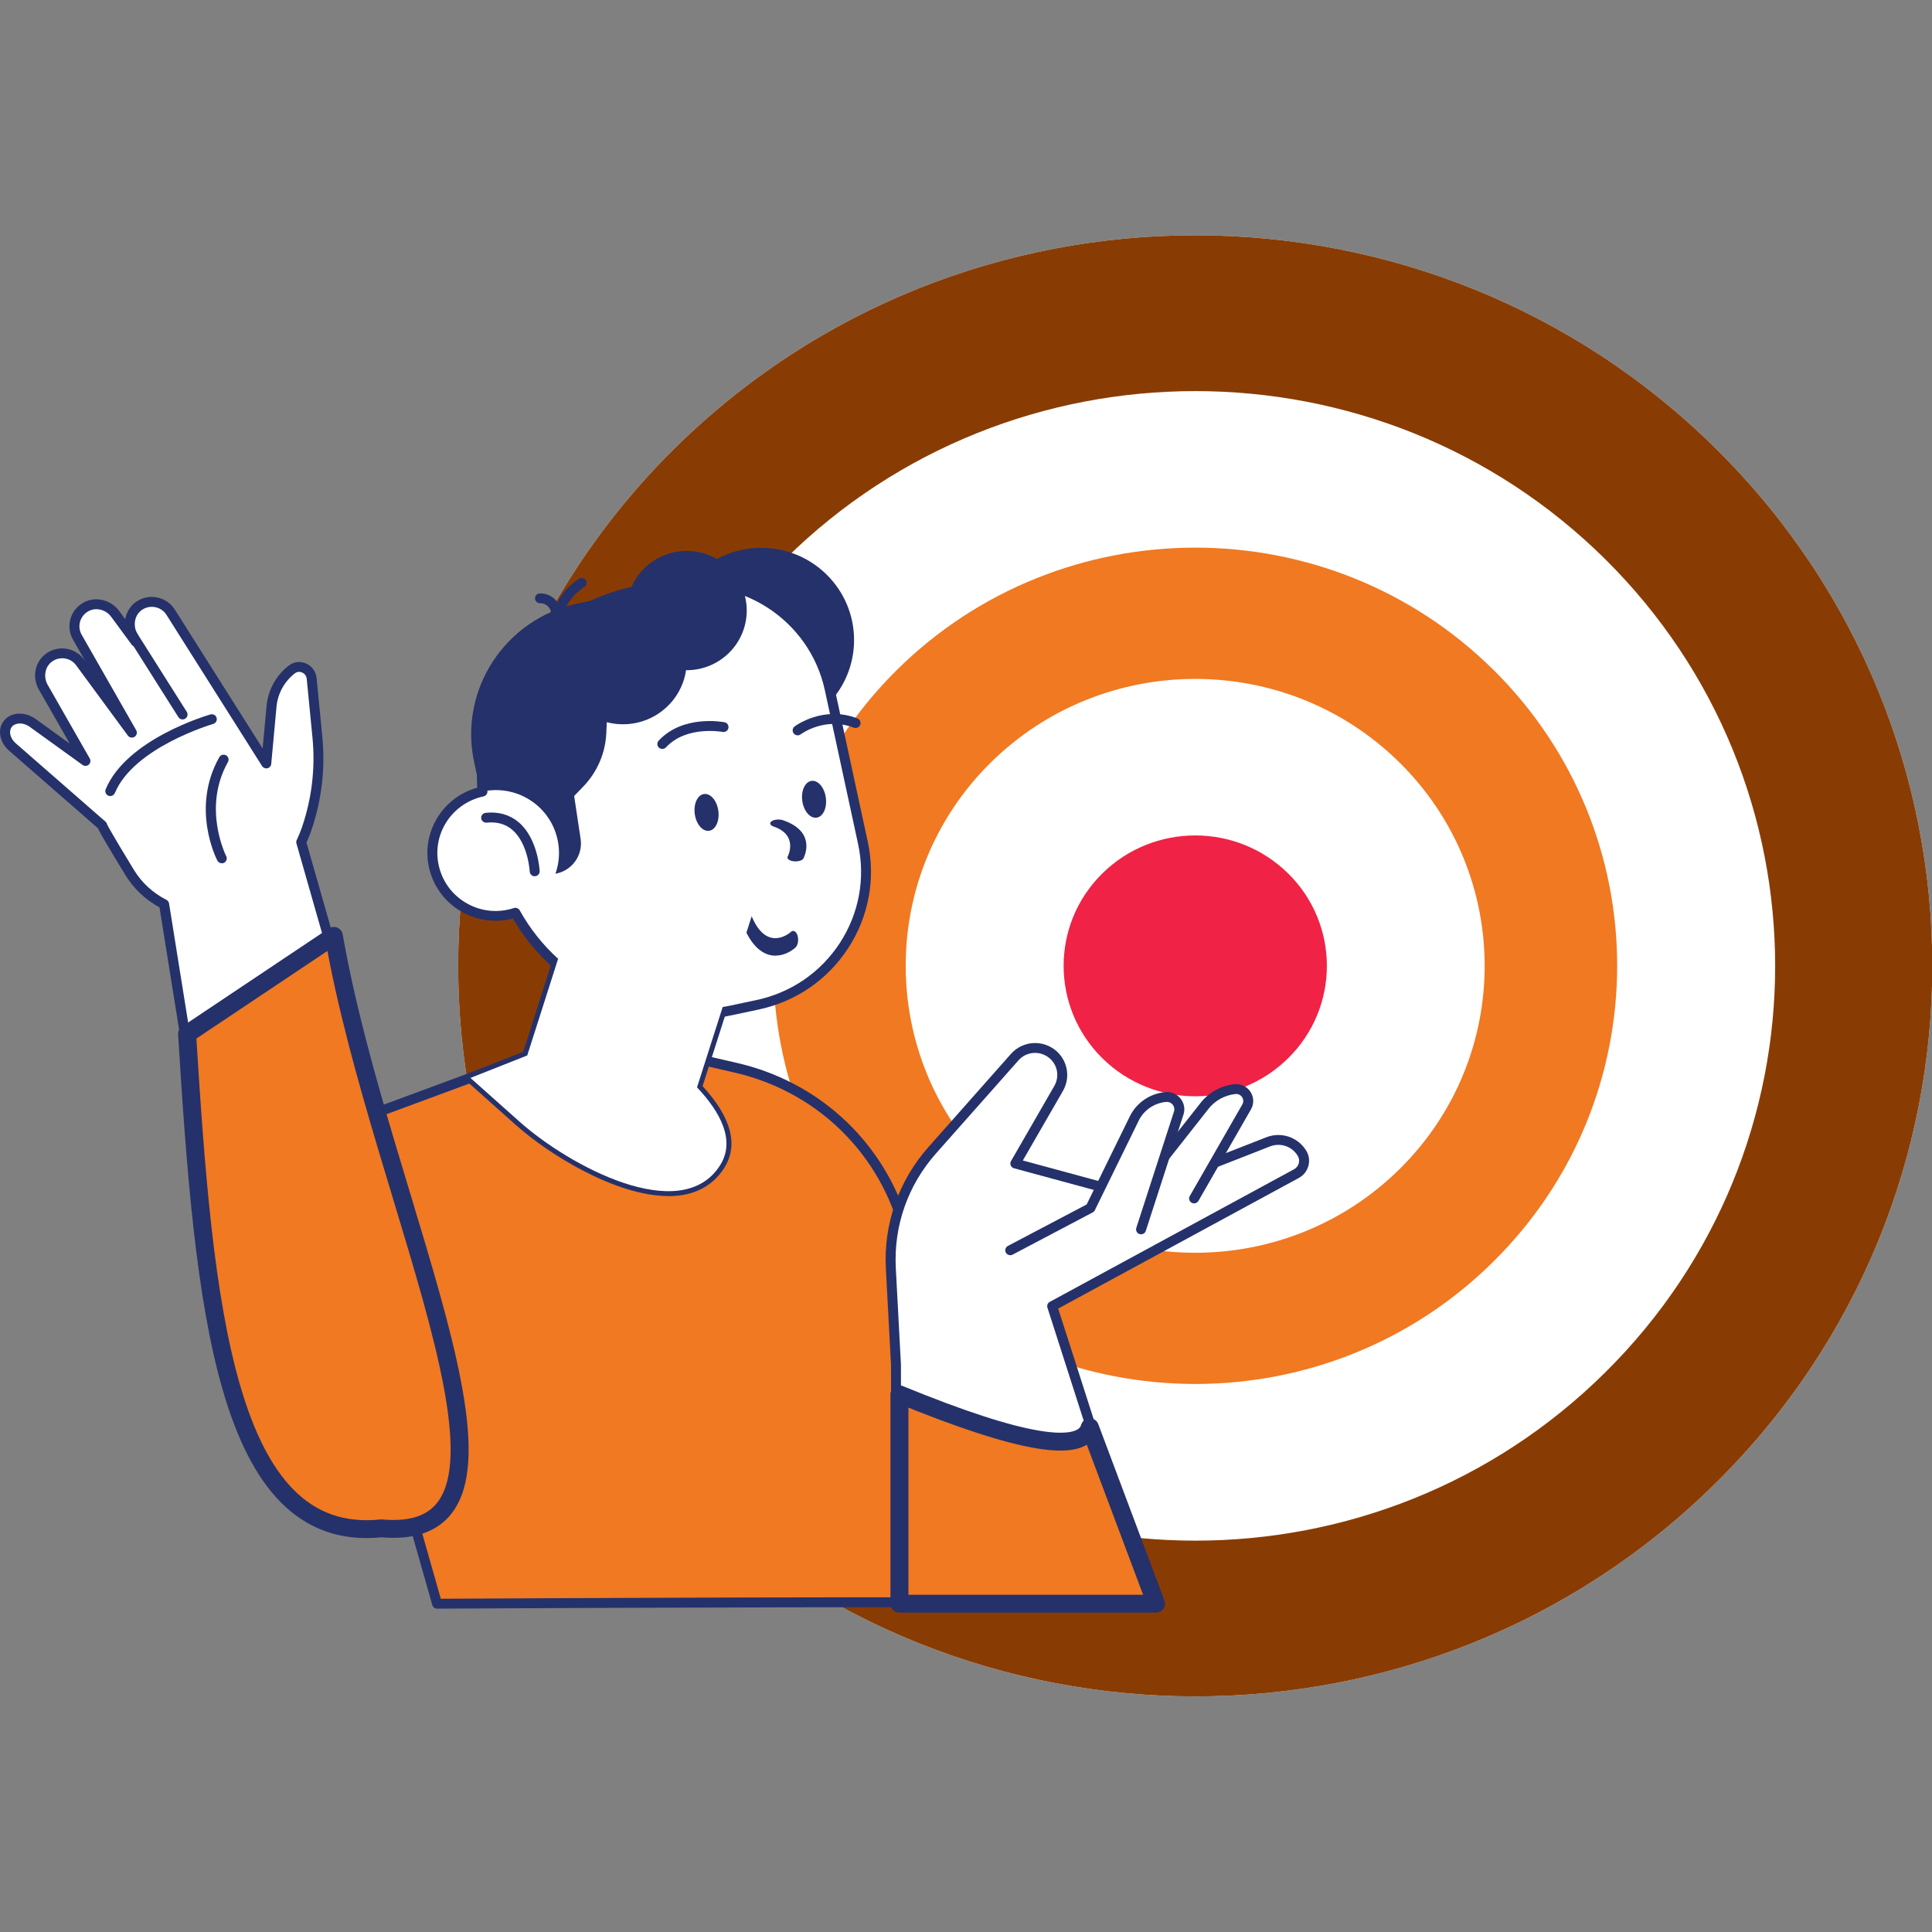 <?xml version="1.0" encoding="UTF-8" standalone="no"?>
<svg xmlns="http://www.w3.org/2000/svg" xmlns:xlink="http://www.w3.org/1999/xlink" xmlns:serif="http://www.serif.com/" width="100%" height="100%" viewBox="0 0 1000 1000" version="1.1" xml:space="preserve" style="fill-rule:evenodd;clip-rule:evenodd;stroke-linecap:round;stroke-linejoin:round;stroke-miterlimit:1.5;">
    <rect x="0" y="0" width="1000" height="1000" fill="#808080" stroke="none"/>
    <rect id="Artboard1" x="0" y="0" width="1000" height="1000" style="fill:none;"></rect>
    <g id="Artboard11" serif:id="Artboard1">
        <g transform="matrix(4.309,0,0,4.309,-89.754,30.359)">
            <g transform="matrix(0.933,0,0,0.925,75.866,21.119)">
                <path d="M161.99,27.87C124.96,-9.15 64.85,-9.15 27.77,27.87C-9.29,64.93 -9.22,125.02 27.75,162.04C64.85,199.09 124.94,199.13 161.99,162.06C199.07,125.02 199.04,64.93 161.99,27.87Z" style="fill:white;fill-rule:nonzero;"></path>
                <path d="M133.301,56.56C112.101,35.37 77.701,35.37 56.471,56.56C35.261,77.77 35.291,112.17 56.461,133.36C77.701,154.57 112.101,154.59 133.301,133.36C154.531,112.16 154.511,77.76 133.301,56.55L133.301,56.56ZM121.251,121.32C106.691,135.88 83.091,135.87 68.521,121.32C53.991,106.78 53.971,83.17 68.521,68.62C83.091,54.08 106.701,54.08 121.241,68.62C135.791,83.17 135.801,106.78 121.241,121.33L121.251,121.32Z" style="fill:rgb(240,121,34);fill-rule:nonzero;"></path>
                <path d="M161.99,27.87C124.96,-9.15 64.85,-9.15 27.77,27.87C-9.29,64.93 -9.22,125.02 27.75,162.04C64.85,199.09 124.94,199.13 161.99,162.06C199.07,125.02 199.04,64.93 161.99,27.87ZM147.69,147.76C118.54,176.92 71.26,176.9 42.06,147.75C12.96,118.62 12.92,71.34 42.08,42.18C71.26,13.06 118.55,13.06 147.69,42.18C176.83,71.33 176.86,118.62 147.69,147.76Z" style="fill:rgb(136,60,4);fill-rule:nonzero;"></path>
                <path d="M106.87,83C100.26,76.39 89.531,76.39 82.911,83C76.291,89.61 76.301,100.34 82.911,106.95C89.54,113.57 100.26,113.57 106.88,106.95C113.5,100.34 113.49,89.61 106.88,83L106.87,83Z" style="fill:rgb(240,34,70);fill-rule:nonzero;"></path>
            </g>
            <g transform="matrix(0.597,0,0,0.593,14.289,44.456)">
                <g transform="matrix(1,0,0,1,10.24,22.38)">
                    <path d="M208.36,215.62L181.97,137.2C176.88,122.07 164.31,110.66 148.76,107.06L119.24,100.22L62.04,121.5L88.64,215.62C88.64,215.62 208.35,214.96 208.35,215.62L208.36,215.62Z" style="fill:rgb(240,121,34);fill-rule:nonzero;"></path>
                </g>
                <g transform="matrix(1,0,0,1,10.24,22.38)">
                    <path d="M208.36,216.62C208.25,216.62 208.14,216.6 208.04,216.57C204.06,216.1 120.68,216.45 88.66,216.62C88.21,216.62 87.82,216.32 87.7,215.89L61.1,121.77C60.96,121.27 61.23,120.74 61.71,120.56L118.91,99.28C119.09,99.21 119.29,99.2 119.48,99.24L149,106.08C165.01,109.79 177.69,121.3 182.93,136.87L209.32,215.29C209.35,215.39 209.37,215.5 209.37,215.61C209.37,216.1 209.02,216.52 208.53,216.6C208.48,216.6 208.42,216.61 208.37,216.61L208.36,216.62ZM63.26,122.12L89.41,214.62C94.25,214.59 121.38,214.45 148.26,214.37C189.85,214.26 202.78,214.34 206.95,214.55L181.02,137.52C176,122.61 163.86,111.59 148.53,108.04L119.31,101.27L63.26,122.13L63.26,122.12Z" style="fill:rgb(37,49,106);fill-rule:nonzero;"></path>
                </g>
                <g transform="matrix(1,0,0,1,10.24,22.38)">
                    <path d="M153.88,39.1C164.196,39.1 172.56,30.736 172.56,20.42C172.56,10.103 164.196,1.74 153.88,1.74C143.563,1.74 135.2,10.103 135.2,20.42C135.2,30.736 143.563,39.1 153.88,39.1Z" style="fill:rgb(37,49,106);fill-rule:nonzero;"></path>
                </g>
                <g transform="matrix(1,0,0,1,10.24,22.38)">
                    <path d="M135.19,133.05C124.6,133.05 111.09,124.55 104.61,118.74L94.71,109.86C94.45,109.63 94.33,109.28 94.39,108.94C94.45,108.6 94.68,108.31 95,108.19L105.99,103.82L118.57,64.17C118.65,63.92 118.83,63.71 119.06,63.59C119.3,63.47 119.57,63.44 119.82,63.52L152.72,73.96C153.25,74.13 153.54,74.69 153.37,75.22L142.08,110.78C147.91,117.17 149.36,122.77 146.39,127.42C144.4,130.53 141.43,132.38 137.57,132.91C136.79,133.02 135.99,133.07 135.18,133.07L135.19,133.05ZM97.24,109.45L105.94,117.25C118.6,128.6 131.9,131.66 137.31,130.91C140.57,130.46 143.06,128.92 144.72,126.33C147.2,122.45 145.69,117.53 140.23,111.71C139.98,111.45 139.9,111.07 140.01,110.72L151.17,75.55L120.18,65.72L107.76,104.87C107.67,105.16 107.45,105.39 107.18,105.5L97.25,109.45L97.24,109.45Z" style="fill:rgb(37,49,106);fill-rule:nonzero;"></path>
                </g>
                <g transform="matrix(1,0,0,1,10.24,22.38)">
                    <path d="M113.37,87.33L122.08,64.21L153.25,75.63L143.55,105.65C132.35,106.34 121.36,96.84 113.37,87.33Z" style="fill:rgb(37,49,106);fill-rule:nonzero;"></path>
                </g>
                <g transform="matrix(1,0,0,1,10.24,22.38)">
                    <path d="M97.79,51.11C96.4,32.21 109.11,14.7 128.16,10.61L134.88,9.17C149.78,5.97 164.46,15.46 167.66,30.37L174.35,61.54C177.55,76.44 168.06,91.12 153.15,94.32L147.82,95.46C130.15,99.25 112.7,90.73 104.41,75.67C101.16,76.73 97.5,76.49 94.27,74.7C88.12,71.28 85.91,63.52 89.33,57.36C91.19,54.02 94.33,51.86 97.79,51.11Z" style="fill:white;fill-rule:nonzero;"></path>
                </g>
                <g transform="matrix(1,0,0,1,10.24,22.38)">
                    <path d="M139.56,97.33C125.11,97.33 111.29,89.62 103.92,76.84C100.51,77.73 96.86,77.27 93.78,75.56C90.57,73.77 88.25,70.85 87.24,67.31C86.23,63.78 86.66,60.07 88.45,56.86C90.23,53.66 93.22,51.32 96.73,50.33C95.73,31.1 109.01,13.69 127.94,9.62L134.66,8.18C150.08,4.87 165.32,14.72 168.63,30.14L175.32,61.31C176.92,68.78 175.52,76.43 171.37,82.84C167.22,89.26 160.82,93.67 153.35,95.27L148.02,96.41C145.2,97.01 142.37,97.31 139.55,97.31L139.56,97.33ZM104.41,74.66C104.77,74.66 105.11,74.85 105.29,75.18C113.52,90.12 130.92,98.06 147.61,94.48L152.94,93.34C159.89,91.85 165.84,87.74 169.7,81.78C173.56,75.81 174.86,68.7 173.37,61.75L166.68,30.58C163.6,16.24 149.42,7.07 135.09,10.15L128.37,11.59C110.14,15.5 97.42,32.46 98.79,51.04C98.83,51.54 98.49,51.99 98,52.09C94.68,52.81 91.84,54.91 90.2,57.85C88.67,60.59 88.31,63.76 89.17,66.78C90.03,69.8 92.01,72.3 94.76,73.82C97.63,75.42 100.95,75.74 104.1,74.71C104.2,74.68 104.31,74.66 104.41,74.66Z" style="fill:rgb(37,49,106);fill-rule:nonzero;"></path>
                </g>
                <g transform="matrix(1,0,0,1,10.24,22.38)">
                    <path d="M140.51,55.66C140.79,57.72 142.08,59.24 143.39,59.06C144.7,58.88 145.53,57.07 145.25,55.01C144.97,52.95 143.68,51.43 142.37,51.61C141.06,51.79 140.23,53.6 140.51,55.65L140.51,55.66Z" style="fill:rgb(37,49,106);fill-rule:nonzero;"></path>
                </g>
                <g transform="matrix(1,0,0,1,10.24,22.38)">
                    <path d="M162.14,53C162.42,55.06 163.71,56.58 165.02,56.4C166.33,56.219 167.16,54.41 166.88,52.35C166.6,50.289 165.31,48.77 164,48.95C162.69,49.13 161.86,50.94 162.14,53Z" style="fill:rgb(37,49,106);fill-rule:nonzero;"></path>
                </g>
                <g transform="matrix(1,0,0,1.786,8.348,-25.336)">
                    <path d="M158.65,73.95C156.55,73.95 154.17,73.2 152.34,70.79C152.01,70.35 152.09,69.72 152.53,69.39C152.97,69.05 153.6,69.14 153.93,69.58C156.99,73.59 161.56,71.35 161.75,71.25C162.24,71 162.84,71.2 163.09,71.69C163.34,72.18 163.14,72.78 162.65,73.03C161.72,73.5 160.26,73.94 158.65,73.94L158.65,73.95Z" style="fill:rgb(37,49,106);fill-rule:nonzero;"></path>
                </g>
                <g transform="matrix(1,0,0,1,10.24,22.38)">
                    <path d="M133.98,42.48C133.74,42.48 133.5,42.39 133.3,42.22C132.89,41.85 132.87,41.21 133.24,40.81C138.11,35.5 146.15,37.01 146.49,37.07C147.03,37.18 147.38,37.7 147.28,38.24C147.17,38.78 146.65,39.14 146.11,39.03C146.04,39.02 138.82,37.68 134.72,42.16C134.52,42.37 134.25,42.48 133.98,42.48Z" style="fill:rgb(37,49,106);fill-rule:nonzero;"></path>
                </g>
                <g transform="matrix(1,0,0,1,10.24,22.38)">
                    <path d="M161.2,39.72C160.9,39.72 160.59,39.58 160.4,39.32C160.07,38.88 160.16,38.25 160.6,37.92C160.83,37.74 166.42,33.63 173.23,36.3C173.74,36.5 174,37.08 173.8,37.6C173.6,38.11 173.02,38.37 172.5,38.17C166.75,35.92 162,39.38 161.8,39.53C161.62,39.66 161.41,39.73 161.2,39.73L161.2,39.72Z" style="fill:rgb(37,49,106);fill-rule:nonzero;"></path>
                </g>
                <g transform="matrix(1,0,0,1,10.24,22.38)">
                    <path d="M108.3,68.27C107.77,68.27 107.33,67.85 107.3,67.32C107.3,67.26 106.99,61.61 103.78,58.85C102.42,57.68 100.69,57.2 98.64,57.41C98.08,57.45 97.6,57.07 97.54,56.52C97.48,55.97 97.88,55.48 98.43,55.42C101.05,55.15 103.29,55.8 105.09,57.34C108.95,60.66 109.28,66.96 109.3,67.22C109.33,67.77 108.9,68.24 108.35,68.26L108.3,68.26L108.3,68.27Z" style="fill:rgb(37,49,106);fill-rule:nonzero;"></path>
                </g>
                <g transform="matrix(1,0,0,1,10.24,22.38)">
                    <path d="M113.27,17.89C112.79,17.89 112.37,17.55 112.29,17.07C111.32,11.68 116.99,8.13 117.23,7.98C117.7,7.69 118.31,7.84 118.6,8.31C118.89,8.78 118.74,9.4 118.27,9.69C118.22,9.72 113.52,12.68 114.25,16.72C114.35,17.26 113.99,17.78 113.44,17.88C113.38,17.89 113.32,17.9 113.26,17.9L113.27,17.89Z" style="fill:rgb(37,49,106);fill-rule:nonzero;"></path>
                </g>
                <g transform="matrix(1,0,0,1,10.24,22.38)">
                    <path d="M112.61,15.57C112.17,15.57 111.77,15.28 111.65,14.84C111.11,12.94 109.6,12.96 109.43,12.97C108.87,13 108.41,12.58 108.37,12.04C108.33,11.49 108.74,11.02 109.28,10.98C110.41,10.89 112.76,11.46 113.57,14.29C113.72,14.82 113.41,15.38 112.88,15.53C112.79,15.56 112.7,15.57 112.61,15.57Z" style="fill:rgb(37,49,106);fill-rule:nonzero;"></path>
                </g>
                <g transform="matrix(1,0,0,1,10.24,22.38)">
                    <path d="M122.93,32.47C122.93,23.56 126.94,15.47 133.47,9.47L116.91,13.02C102.29,16.16 92.99,30.55 96.12,45.17L97.41,51.19C100.43,50.45 103.72,50.78 106.65,52.41C112.16,55.47 114.49,62.01 112.47,67.76C115.78,67.17 118.04,64.05 117.54,60.71L116.24,52.01L118.06,50.11C120.88,47.18 122.53,43.32 122.71,39.25L122.95,33.8C122.93,33.35 122.91,32.9 122.91,32.44L122.93,32.47Z" style="fill:rgb(37,49,106);fill-rule:nonzero;"></path>
                </g>
                <g transform="matrix(1,0,0,1,10.24,22.38)">
                    <path d="M150.807,16.376C151.871,9.79 147.395,3.588 140.809,2.523C134.222,1.459 128.02,5.935 126.956,12.521C125.892,19.108 130.368,25.31 136.954,26.374C143.54,27.438 149.742,22.962 150.807,16.376Z" style="fill:rgb(37,49,106);fill-rule:nonzero;"></path>
                </g>
                <g transform="matrix(1,0,0,1,10.24,22.38)">
                    <path d="M126.07,37.48C133.15,37.48 138.89,31.74 138.89,24.66C138.89,17.58 133.15,11.84 126.07,11.84C118.99,11.84 113.25,17.58 113.25,24.66C113.25,31.74 118.99,37.48 126.07,37.48Z" style="fill:rgb(37,49,106);fill-rule:nonzero;"></path>
                </g>
                <g transform="matrix(1,0,0,1,10.24,22.38)">
                    <path d="M181.09,214.28L180.989,167.16L179.959,147.72C179.499,138.96 182.479,130.36 188.279,123.77L204.879,104.9C206.349,103.23 208.679,102.62 210.779,103.35C214.009,104.47 215.429,108.26 213.729,111.23L205.009,126.47L228.469,132.88L255.879,122.08C258.409,121.08 261.299,122.06 262.699,124.4C263.559,125.84 263.05,127.71 261.58,128.52L212.429,155.38L231.199,214.3L181.1,214.3L181.09,214.28Z" style="fill:white;fill-rule:nonzero;"></path>
                </g>
                <g transform="matrix(1,0,0,1,10.24,22.38)">
                    <path d="M231.189,215.28C230.769,215.28 230.369,215.01 230.239,214.58L211.469,155.66C211.319,155.2 211.519,154.71 211.939,154.48L261.09,127.62C261.56,127.36 261.899,126.94 262.039,126.42C262.179,125.9 262.11,125.36 261.83,124.9C260.68,122.97 258.319,122.17 256.239,123L228.83,133.8C228.63,133.88 228.409,133.89 228.199,133.83L204.739,127.42C204.439,127.34 204.2,127.12 204.08,126.84C203.96,126.55 203.979,126.23 204.139,125.96L212.86,110.73C213.52,109.57 213.629,108.19 213.169,106.95C212.699,105.7 211.709,104.74 210.449,104.3C208.729,103.7 206.829,104.2 205.629,105.57L189.029,124.44C183.369,130.87 180.509,139.12 180.959,147.68L181.989,167.12L182.09,214.29C182.09,214.84 181.64,215.29 181.09,215.29C180.54,215.29 180.09,214.84 180.09,214.29L179.989,167.17L178.959,147.78C178.479,138.7 181.519,129.94 187.529,123.12L204.129,104.25C205.879,102.27 208.62,101.55 211.11,102.41C212.93,103.04 214.37,104.44 215.04,106.25C215.72,108.06 215.55,110.05 214.6,111.73L206.519,125.84L228.409,131.82L255.509,121.14C258.509,119.96 261.89,121.11 263.55,123.88C264.11,124.81 264.259,125.9 263.969,126.95C263.679,128 263,128.86 262.05,129.38L213.629,155.84L232.149,213.98C232.319,214.51 232.029,215.07 231.499,215.24C231.399,215.27 231.299,215.29 231.199,215.29L231.189,215.28Z" style="fill:rgb(37,49,106);fill-rule:nonzero;"></path>
                </g>
                <g transform="matrix(1,0,0,1,10.24,22.38)">
                    <path d="M240.969,133.53L251.539,114.99C252.519,113.28 251.139,111.18 249.179,111.39C246.679,111.66 244.409,112.96 242.909,114.99L229.959,131.55L240.969,133.54L240.969,133.53Z" style="fill:white;fill-rule:nonzero;"></path>
                </g>
                <g transform="matrix(1,0,0,1,10.24,22.38)">
                    <path d="M240.969,134.53C240.799,134.53 240.629,134.49 240.479,134.4C239.999,134.13 239.829,133.52 240.109,133.04L250.679,114.49C250.949,114.02 250.929,113.46 250.629,113.01C250.329,112.56 249.829,112.32 249.289,112.38C247.069,112.62 245.039,113.78 243.719,115.58L230.749,132.16C230.409,132.59 229.779,132.67 229.349,132.33C228.909,131.99 228.839,131.36 229.179,130.93L242.129,114.37C243.769,112.15 246.309,110.69 249.079,110.39C250.359,110.25 251.599,110.84 252.309,111.92C253.019,113 253.059,114.37 252.419,115.49L241.849,134.03C241.669,134.35 241.329,134.53 240.979,134.53L240.969,134.53Z" style="fill:rgb(37,49,106);fill-rule:nonzero;"></path>
                </g>
                <g transform="matrix(1,0,0,1,10.24,22.38)">
                    <path d="M203.979,144.03L220.109,135.47L228.929,117.34C230.129,114.87 232.549,113.21 235.299,112.98C237.069,112.83 238.429,114.54 237.879,116.23L230.299,139.79L203.969,144.02L203.979,144.03Z" style="fill:white;fill-rule:nonzero;"></path>
                </g>
                <g transform="matrix(1,0,0,1,10.24,22.38)">
                    <path d="M203.979,145.03C203.619,145.03 203.269,144.84 203.099,144.5C202.839,144.01 203.029,143.41 203.509,143.15L219.359,134.75L228.039,116.91C229.389,114.13 232.139,112.25 235.219,111.99C236.379,111.88 237.519,112.38 238.249,113.3C238.979,114.22 239.199,115.43 238.839,116.54L231.259,140.1C231.089,140.63 230.529,140.91 229.999,140.75C229.469,140.58 229.189,140.02 229.349,139.49L236.929,115.93C237.089,115.45 236.989,114.94 236.679,114.54C236.359,114.14 235.889,113.94 235.379,113.98C232.999,114.18 230.869,115.63 229.829,117.78L221.009,135.91C220.919,136.1 220.769,136.26 220.579,136.36L204.449,144.92C204.299,145 204.139,145.04 203.979,145.04L203.979,145.03Z" style="fill:rgb(37,49,106);fill-rule:nonzero;"></path>
                </g>
                <g transform="matrix(1,0,0,1,10.24,22.38)">
                    <path d="M88.74,158.11L61.31,61.37C61.7,60.52 62.069,59.66 62.379,58.76C64.439,52.74 65.18,46.35 64.56,40.02L63.41,28.18C63.219,26.24 60.96,25.19 59.429,26.39C57.09,28.21 55.61,30.92 55.34,33.87L54.28,45.44L49.6,37.98L35.04,14.81C33.68,12.64 30.76,12.04 28.65,13.55C26.84,14.83 26.34,17.31 27.3,19.31L28,20.77L23.89,15.14C22.57,13.33 20.11,12.63 18.12,13.66C15.82,14.86 15.04,17.68 16.28,19.85L27.25,39.19L16.84,24.96C15.33,22.89 12.38,22.5 10.37,24.15C8.66,25.56 8.329,28.06 9.429,29.99L17.9,44.92L7.29,37.22C5.53,35.94 3.27,36.06 2.23,37.48C1.28,38.79 1.7,40.77 3.2,42.08L21.25,57.95C21.23,58.22 23.79,62.55 26.78,67.5C28.51,70.36 30.95,72.52 33.719,73.94L50.65,180.35C53.7,199.52 77.24,207.1 90.909,193.31L88.74,158.12L88.74,158.11Z" style="fill:white;fill-rule:nonzero;"></path>
                </g>
                <g transform="matrix(1,0,0,1,10.24,22.38)">
                    <path d="M74.26,201.37C71.69,201.37 69.08,200.96 66.5,200.13C57.46,197.22 51.16,189.88 49.67,180.49L32.81,74.57C29.97,73.02 27.59,70.76 25.93,68C22.04,61.57 20.799,59.4 20.41,58.53L2.53,42.82C0.64,41.16 0.16,38.6 1.42,36.88C2.1,35.94 3.17,35.39 4.43,35.33C5.61,35.28 6.83,35.65 7.87,36.4L14.74,41.39L8.55,30.48C7.17,28.06 7.67,25.07 9.73,23.37C10.91,22.4 12.39,21.97 13.9,22.16C15.39,22.35 16.75,23.15 17.64,24.36L17.82,24.6L15.4,20.33C14.66,19.03 14.49,17.52 14.91,16.08C15.33,14.64 16.31,13.46 17.65,12.76C20.02,11.52 23.05,12.29 24.69,14.53L25.91,16.2C26.15,14.81 26.9,13.53 28.07,12.7C29.32,11.82 30.82,11.49 32.32,11.79C33.79,12.08 35.09,12.98 35.89,14.25L53.56,42.38L54.35,33.76C54.64,30.55 56.27,27.57 58.82,25.59C59.81,24.82 61.1,24.66 62.27,25.16C63.46,25.67 64.28,26.79 64.409,28.07L65.56,39.91C66.2,46.43 65.45,52.87 63.33,59.07C63.08,59.81 62.77,60.58 62.38,61.44L89.71,157.83C89.86,158.36 89.55,158.91 89.02,159.06C88.49,159.22 87.94,158.9 87.79,158.37L60.36,61.62C60.29,61.39 60.31,61.14 60.42,60.93C60.85,60.01 61.18,59.19 61.45,58.42C63.47,52.49 64.19,46.33 63.58,40.1L62.43,28.26C62.37,27.69 62.02,27.22 61.49,26.99C61.25,26.89 60.64,26.7 60.05,27.16C57.94,28.8 56.59,31.27 56.35,33.94L55.29,45.51C55.25,45.94 54.94,46.29 54.53,46.39C54.11,46.49 53.68,46.31 53.45,45.95L34.21,15.32C33.7,14.5 32.89,13.95 31.94,13.76C30.99,13.57 30.03,13.78 29.24,14.34C27.88,15.3 27.44,17.25 28.21,18.86L28.91,20.32C29.13,20.79 28.96,21.34 28.52,21.61C28.08,21.87 27.5,21.76 27.2,21.34L23.09,15.72C22.03,14.26 20.09,13.76 18.59,14.54C17.73,14.99 17.11,15.74 16.84,16.65C16.57,17.56 16.68,18.52 17.15,19.35L28.12,38.69C28.38,39.15 28.24,39.74 27.79,40.02C27.35,40.31 26.75,40.2 26.44,39.77L16.04,25.54C15.47,24.76 14.63,24.26 13.67,24.14C12.71,24.02 11.77,24.29 11.02,24.91C9.74,25.97 9.43,27.93 10.31,29.49L18.78,44.42C19.01,44.83 18.93,45.34 18.58,45.66C18.23,45.97 17.71,46 17.33,45.72L6.72,38.02C6.05,37.53 5.28,37.28 4.56,37.33C3.91,37.36 3.38,37.62 3.06,38.06C2.42,38.95 2.77,40.35 3.88,41.33L21.93,57.2C22.09,57.34 22.2,57.53 22.25,57.73C22.4,58.07 23.24,59.67 27.66,66.98C29.22,69.56 31.48,71.66 34.2,73.04C34.48,73.19 34.68,73.46 34.73,73.77L51.66,180.19C53.03,188.81 58.81,195.56 67.129,198.24C75.44,200.91 84.07,198.81 90.22,192.61C90.61,192.22 91.24,192.21 91.629,192.61C92.019,193 92.03,193.63 91.629,194.02C86.85,198.84 80.7,201.39 74.27,201.39L74.26,201.37Z" style="fill:rgb(37,49,106);fill-rule:nonzero;"></path>
                </g>
                <g transform="matrix(1,0,0,1,10.24,22.38)">
                    <path d="M37.46,36.51C37.13,36.51 36.8,36.34 36.61,36.04L26.43,19.83C26.14,19.36 26.28,18.74 26.74,18.45C27.21,18.16 27.82,18.3 28.12,18.76L38.3,34.97C38.59,35.44 38.45,36.05 37.99,36.35C37.82,36.45 37.64,36.5 37.46,36.5L37.46,36.51Z" style="fill:rgb(37,49,106);fill-rule:nonzero;"></path>
                </g>
                <g transform="matrix(1,0,0,1,10.24,22.38)">
                    <path d="M45.34,65.64C44.98,65.64 44.63,65.44 44.45,65.1C44.23,64.67 39.08,54.44 44.84,44.15C45.11,43.67 45.72,43.5 46.2,43.77C46.68,44.04 46.85,44.65 46.58,45.13C41.36,54.46 46.18,64.09 46.23,64.19C46.48,64.68 46.29,65.28 45.8,65.54C45.65,65.62 45.5,65.65 45.34,65.65L45.34,65.64Z" style="fill:rgb(37,49,106);fill-rule:nonzero;"></path>
                </g>
                <g transform="matrix(1,0,0,1,10.24,22.38)">
                    <path d="M22.9,52.03C22.77,52.03 22.64,52.01 22.52,51.95C22.01,51.74 21.77,51.15 21.98,50.64C26.19,40.48 42.37,35.69 43.06,35.49C43.59,35.34 44.14,35.64 44.3,36.17C44.45,36.7 44.15,37.25 43.62,37.41C43.46,37.46 27.67,42.13 23.83,51.4C23.67,51.78 23.3,52.02 22.91,52.02L22.9,52.03Z" style="fill:rgb(37,49,106);fill-rule:nonzero;"></path>
                </g>
                <g transform="matrix(1,0,0,1,10.24,22.38)">
                    <path d="M46.85,144.72L80.79,132.81L46.85,144.72Z" style="fill:white;fill-rule:nonzero;"></path>
                </g>
                <g transform="matrix(1,0,0,1,10.24,22.38)">
                    <path d="M46.85,145.72C46.44,145.72 46.05,145.46 45.91,145.05C45.73,144.53 46,143.96 46.52,143.78L80.46,131.87C80.98,131.68 81.55,131.96 81.73,132.48C81.91,133 81.64,133.57 81.12,133.75L47.18,145.66C47.07,145.7 46.96,145.72 46.85,145.72Z" style="fill:rgb(37,49,106);fill-rule:nonzero;"></path>
                </g>
                <g transform="matrix(1,0,0,1,10.24,22.38)">
                    <path d="M38.359,100.22L67.882,80.347C77.508,135.906 113.595,203.636 77.459,200.355C45.936,203.702 41.739,155.087 38.359,100.22Z" style="fill:rgb(240,121,34);stroke:rgb(37,49,106);stroke-width:3.62px;"></path>
                </g>
                <g transform="matrix(1,0,0,1,10.24,22.38)">
                    <path d="M181.689,173.213C206.515,183.471 218.487,185.161 219.996,179.875L233.32,215.62L181.689,215.62L181.689,173.213Z" style="fill:rgb(240,121,34);stroke:rgb(37,49,106);stroke-width:3.62px;"></path>
                </g>
                <g transform="matrix(2.078,0,0,1,-180.567,0)">
                    <path d="M167.532,79.944C170.447,82.026 169.198,86.85 169.198,86.85" style="fill:none;stroke:rgb(37,49,106);stroke-width:1.57px;"></path>
                </g>
                <g transform="matrix(1,0,0,1,10.24,22.38)">
                    <path d="M106.8,104.57L119.52,64.47L152.42,74.91L140.96,111.03C145.7,116.09 148.77,121.85 145.56,126.88C137.71,139.17 115.17,126.88 105.27,118L95.37,109.12L106.8,104.57Z" style="fill:white;fill-rule:nonzero;"></path>
                </g>
            </g>
        </g>
    </g>
</svg>
